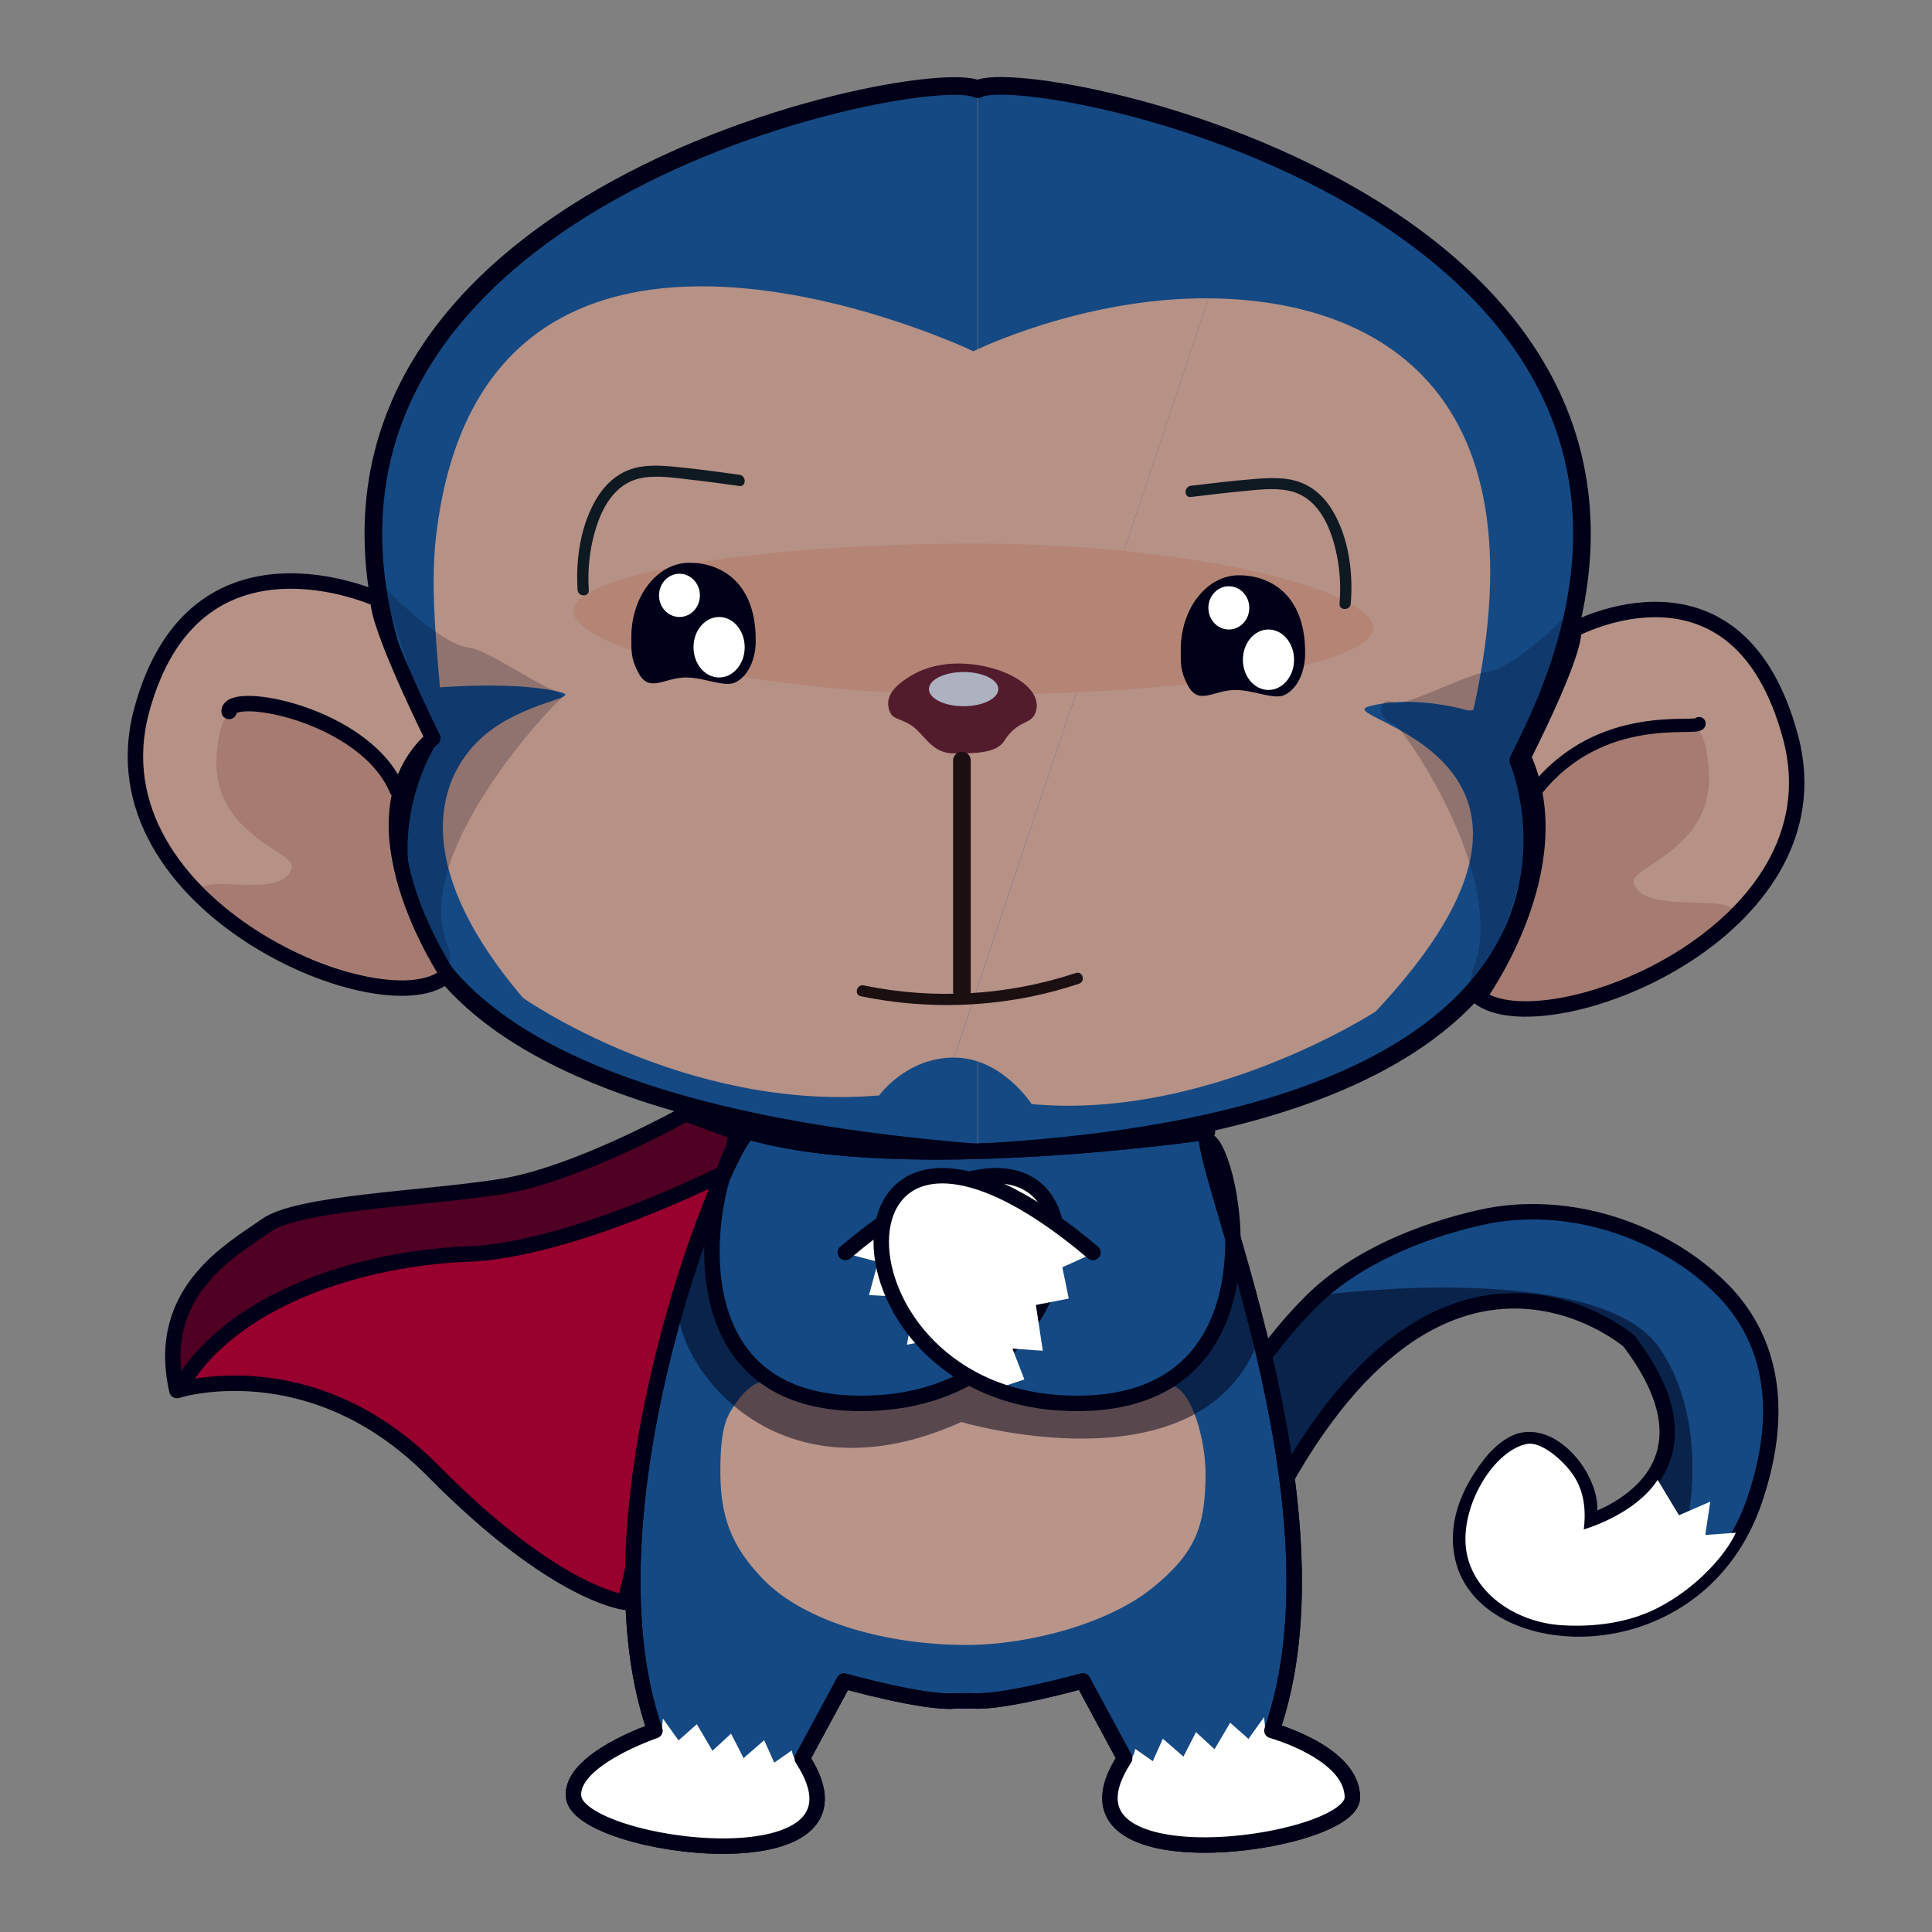 <svg xmlns="http://www.w3.org/2000/svg" version="1.1" viewBox="0 0 576 576">
  <rect x="0" y="0" width="576" height="576" fill="#808080" stroke="none"/>
  <defs>
    <style>
      .cls-1 {
        fill: #a67b72;
      }

      .cls-2 {
        stroke: #1b0f11;
      }

      .cls-2, .cls-3, .cls-4, .cls-5, .cls-6, .cls-7, .cls-8, .cls-9 {
        stroke-linecap: round;
        stroke-linejoin: round;
      }

      .cls-2, .cls-4, .cls-7, .cls-8 {
        fill: none;
      }

      .cls-2, .cls-6 {
        stroke-width: 5.26px;
      }

      .cls-3 {
        opacity: .47;
      }

      .cls-3, .cls-10, .cls-11, .cls-12 {
        fill: #000018;
      }

      .cls-3, .cls-4 {
        stroke-width: .66px;
      }

      .cls-3, .cls-5, .cls-6, .cls-7, .cls-8, .cls-9 {
        stroke: #000018;
      }

      .cls-10 {
        opacity: .21;
      }

      .cls-11 {
        opacity: .52;
      }

      .cls-13 {
        fill: #1b0f11;
      }

      .cls-4 {
        stroke: #fff;
      }

      .cls-14 {
        fill: #b48575;
      }

      .cls-15 {
        fill: #b99489;
      }

      .cls-16 {
        fill: #fff;
      }

      .cls-5, .cls-6 {
        fill: #144983;
      }

      .cls-5, .cls-8, .cls-9 {
        stroke-width: 4.6px;
      }

      .cls-17 {
        fill: #0f1921;
      }

      .cls-7 {
        stroke-width: 3.94px;
      }

      .cls-18 {
        fill: #531c2d;
      }

      .cls-19 {
        fill: #b69186;
      }

      .cls-9 {
        fill: #98002e;
      }

      .cls-20 {
        fill: #adb1c0;
      }
    </style>
  </defs>
  <!-- Generator: Adobe Illustrator 28.6.0, SVG Export Plug-In . SVG Version: 1.2.0 Build 709)  -->
  <g>
    <g id="Layer_1">
      <path class="cls-5" d="M353.47,446.57s12.96-34.25,37.48-58.61c13.5-13.41,33.13-20.99,49.87-24.87,27.15-6.29,55.52,4.36,72.3,21.02,13.86,13.76,19.7,34.48,10.03,63.04-16.59,49-78.43,46.56-86.66,18.78-2.37-7.99-1.1-18.12,7.97-29.69,2.97-3.79,6.75-6.43,9.87-6.92,11.38-1.78,22.92,16.01,18.73,24.65,0,0,44.23-12.6,12.62-54.12,0,0-58.58-50.58-109.89,55.68l-22.32-8.96Z"/>
      <path class="cls-11" d="M394.88,385.99s-32.02,26.73-39.52,61.62l19.35,7.96s21.39-40.99,42.15-56.73c4.07-3.09,7.34-5.63,11.27-6.23,16.18-2.49,20.86-7.26,31.96-5.36,5.13.88,12,2.55,21.39,7.68,4.19,2.29,28.2,26.5,8.41,54.13l12.84,6.5s7.48-30.55-7.73-53.32c-18.04-26.99-100.13-16.25-100.13-16.25Z"/>
      <path class="cls-16" d="M517.52,456.97c-2.99,6.51-11.65,16.51-23.51,22.52-8.3,4.21-18.48,5.71-28.59,5.04-11.98-.8-24.18-7.82-27.66-19.46-4.05-13.59,6.92-32.53,17.47-34.58,4.12-.8,10.16,4.52,12.81,7.9,2.65,3.36,5.28,8.6,4.14,17.58,0,0,15.17-4.24,22.03-14.77l6.35,10.55,9.33-4.05-1.48,9.93,9.1-.66Z"/>
      <path class="cls-4" d="M457.81,230.77"/>
      <path class="cls-4" d="M454.15,225.64"/>
      <path class="cls-4" d="M234.88,265.89"/>
      <path class="cls-4" d="M238.53,260.77"/>
      <path class="cls-19" d="M469.15,187.72s48.92-26.54,64.66,31.98c15.75,58.52-73.37,92.68-92.98,77.53,0,0,28.22-38.65,13.32-71.59,0,0,15.68-30.69,14.99-37.92Z"/>
      <path class="cls-1" d="M456.1,239.08c-5.26,0,8.53-22.34,42.39-24.82,9.06-.67,10.2,8,10.83,13.6.8,7.01-.23,15.07-7.07,22.11-8.34,8.58-16.73,10.19-14.99,13.93,4.33,9.24,31.23,1.43,29.98,9.31-1.07,6.78-69.13,40.91-73.13,24.17-1.09-4.56,7.31-13.59,10.01-19.91,3.48-8.13,4.65-16.25,3.48-23.6-1.47-9.3.74-14.78-1.51-14.78Z"/>
      <path class="cls-8" d="M469.15,187.72s48.92-26.54,64.66,31.98c15.75,58.52-73.37,92.68-92.98,77.53,0,0,28.22-38.65,13.32-71.59,0,0,15.68-30.69,14.99-37.92Z"/>
      <path class="cls-6" d="M291.54,26.55c15.71-8.32,240.32,36.97,164.52,193.18-.23.48-.46.95-.69,1.43-.93,1.91-1.83,3.77-2.71,5.58,0,0,45.12,105.63-161.13,116.85"/>
      <path class="cls-6" d="M291.41,343.62c-226.69-18.08-164.81-121-164.81-121-.87-1.82.05.09-.87-1.82-.23-.47,1.39-.56,1.16-1.04C51.09,63.56,275.7,18.26,291.41,26.59"/>
      <path class="cls-19" d="M360.27,88.94c47.4.32,100.66,24.87,79.07,122.38-.25,1.13-3.54,0-3.54,0,0,0-15.25-4.16-27.72-.69-12.48,3.47,74.17,14.08,2.08,90.92,0,0-49.91,32.47-102.6,27.62,0,0-8.86-13.86-23.14-13.86"/>
      <path class="cls-19" d="M284.42,315.3c-14.29,0-22.31,11.29-22.31,11.29-57.83,4.91-106.16-29.06-106.16-29.06-34.76-40.8-25.21-66.9-11.26-78.53,11.78-9.82,28.43-10.94,22.72-12.53-12.48-3.46-36.31-1.55-36.31-1.55,0,0,.08,0-.03-1.16-1.51-16.9-2.53-31.09-1.08-43.73,14.3-124.97,160.21-55.31,160.21-55.31,0,0,32.35-16.04,70.09-15.78"/>
      <g>
        <g>
          <path class="cls-14" d="M409.44,187.21c0,10.98-53.38,19.88-119.24,19.88s-119.23-13.92-119.23-24.9,53.84-20.13,119.7-20.13,118.77,14.18,118.77,25.16Z"/>
          <g>
            <path class="cls-12" d="M389.1,195.07c-.06,5.05-2.11,10.08-5.97,12.06-3.27,1.67-9.2-1.42-14.82-1.42-6.52,0-10.85,4.71-14.12-1.27-2.33-4.26-2.17-6.85-2.17-10.75,0-12.25,7.76-22.18,17.33-22.18s19.97,6.01,19.76,23.57Z"/>
            <path class="cls-16" d="M385.81,196.69c0,4.98-3.41,9.01-7.63,9.01s-7.63-4.03-7.63-9.01,3.41-9.01,7.63-9.01,7.63,4.04,7.63,9.01Z"/>
            <path class="cls-16" d="M372.46,181.23c0,3.56-2.73,6.45-6.1,6.45s-6.1-2.89-6.1-6.45,2.73-6.45,6.1-6.45,6.1,2.89,6.1,6.45Z"/>
          </g>
          <g>
            <path class="cls-12" d="M225.31,191.34c-.06,5.05-2.1,10.08-5.97,12.06-3.27,1.67-9.2-1.42-14.82-1.42-6.52,0-10.85,4.7-14.13-1.27-2.33-4.26-2.17-6.85-2.17-10.75,0-12.25,7.76-22.18,17.33-22.18s19.97,6.01,19.76,23.57Z"/>
            <path class="cls-16" d="M222.02,192.97c0,4.98-3.42,9.01-7.63,9.01s-7.63-4.03-7.63-9.01,3.41-9.02,7.63-9.02,7.63,4.04,7.63,9.02Z"/>
            <path class="cls-16" d="M208.67,177.5c0,3.57-2.73,6.45-6.1,6.45s-6.09-2.88-6.09-6.45,2.73-6.45,6.09-6.45,6.1,2.89,6.1,6.45Z"/>
          </g>
        </g>
        <g>
          <path class="cls-18" d="M308.82,212.21c-1.27,4.06-5.39,2.2-9.41,8.68-2.39,3.84-9.38,3.72-15.02,3.72-7.19,0-8.84-6.36-13.53-8.86-3.65-1.94-5.1-1.37-5.89-4.54-.9-3.66,1.67-6.45,5.11-8.8,3.82-2.62,8.91-4.59,15.63-4.59,12.76,0,25.47,6.8,23.11,14.39Z"/>
          <path class="cls-20" d="M297.64,205.45c0,2.82-4.63,5.1-10.35,5.1s-10.34-2.28-10.34-5.1,4.64-5.1,10.34-5.1,10.35,2.28,10.35,5.1Z"/>
        </g>
      </g>
      <line class="cls-2" x1="286.78" y1="226.74" x2="286.78" y2="295.69"/>
      <path class="cls-7" d="M506.56,215.73c-.46,2.1-29.42-4.66-48.75,20.05"/>
      <g>
        <path class="cls-19" d="M112.74,180.26s-54.82-25.38-70.56,33.14c-15.74,58.52,73.8,95.48,91.18,78.68,0,0-31.13-46.47-4.35-70.43,0,0-16.96-34.16-16.27-41.39Z"/>
        <path class="cls-1" d="M117.97,234.63c5.26,0-8.54-22.34-42.39-24.83-9.07-.66-10.2,8.01-10.83,13.6-.79,7.01.23,15.07,7.06,22.11,8.34,8.58,16.73,10.19,14.99,13.93-4.32,9.24-28.71-.34-27.47,7.53,1.07,6.78,64.06,35.29,74.03,25.11,3.27-3.35-7.76-12.42-10.47-18.75-3.48-8.12-7.6-16.57-6.44-23.92,1.46-9.3-.74-14.78,1.52-14.78Z"/>
        <path class="cls-8" d="M68.3,212.11c0-6.66,40.67.8,50.09,23.36"/>
        <path class="cls-8" d="M112.78,178.7s-54.82-25.38-70.56,33.14c-15.74,58.52,73.8,95.49,91.18,78.68,0,0-31.13-46.47-4.35-70.43,0,0-16.95-34.15-16.27-41.38Z"/>
      </g>
      <path class="cls-9" d="M204.41,332.06s-32.18,18.11-55.11,21.73c-22.93,3.62-60.34,4.69-70,11.59-9.66,6.91-33.39,19.46-26.55,49.19,0,0,39.99-12.91,76.52,24.1,36.53,37.01,57.05,39.02,57.05,39.02l33.39-140.04-15.29-5.59Z"/>
      <path class="cls-5" d="M223.5,337.51c-5.25-1.52-51.8,110.99-28.23,178.47,0,0-25.58,8.63-24.25,19.8,1.85,15.47,93.57,27.34,68.15-11.48l12.48-23.11s24.02,6.71,32.84,5.93l5.47-.05c8.8.79,32.86-5.93,32.86-5.93l12.48,23.11c-25.42,38.82,67.89,26.15,67.89,11.63,0-13.34-23.99-19.94-23.99-19.94,23.57-67.47-23.42-171.82-19.25-178.43,0,0-90.58,13.29-136.45.01Z"/>
      <path class="cls-16" d="M251.42,373.49c14.15-11.33,34.2-23.46,46.74-21.8,20.91,2.77,26.42,29.8-11.11,59.55l-5.31-3.33.47-9.31-11.82,2.31,2.49-14.04-13.8-.76,2.68-9.9-10.34-2.72Z"/>
      <path class="cls-15" d="M359.41,439.13c0-9.93-4.26-25.82-10.72-26.12-1.07-.05-21.28,5.39-23.73,5.76-5.24.79-10.54,2.12-16.35-.83-6.22-3.15-17.83-6.71-18.39-6.71-.89,0-11.61,4.85-17.75,6.72-8.15,2.48-13.66,2.35-20.28,1.78-8.71-.74-23-8.5-25.26-7.82-4.2,1.27-7.2,5.75-9.02,8.67-2.51,4.02-3.15,9.92-3.15,18.08,0,13.33,3.16,22.13,12.48,31.89,12.9,13.5,38.17,19.87,60.77,19.87,19.45,0,42.94-6.7,55.69-17.1,12.77-10.41,15.72-18.3,15.72-34.2Z"/>
      <path class="cls-8" d="M220.89,340.16c-6.86,1.83-28.48,82.25,40.84,78.09,73.42-4.41,72.1-114.15-9.71-44.83"/>
      <path class="cls-16" d="M325.36,373.9c-19.72-19.85-48.96-28.21-57.74-18.06-7.53,8.7-3.91,42.34,28.42,58.58l9.36-3.17-3.56-9.19,9.06.65-2.06-13.66,9.8-1.9-1.92-9.33,8.64-3.9Z"/>
      <path class="cls-8" d="M360.13,340.16c6.86,1.83,25.35,82.25-43.97,78.09-73.42-4.41-72.1-114.15,9.7-44.83"/>
      <path class="cls-16" d="M236.06,521.88s.23,1.52,1.05,2.81c1.84,2.9,3.46,2.11,4.59,10.63.47,3.48-1.63,9.73-13.56,12.32-12.57,2.73-51.42.11-55.65-11.36-4.23-11.47,24.71-19.51,24.71-19.51l.44-4.4,4.66,6.51,5.45-4.83,4.66,7.91,5.54-5.1,3.74,7.29,6.14-5.33,3,6.69,5.22-3.65Z"/>
      <path class="cls-16" d="M338.45,521.42s-.23,1.52-1.06,2.81c-1.84,2.9-3.46,2.11-4.6,10.63-.46,3.48,1.63,9.73,13.57,12.33,12.57,2.73,51.42.11,55.65-11.36,4.23-11.47-24.71-19.51-24.71-19.51l-.44-4.39-4.65,6.5-5.45-4.83-4.66,7.91-5.53-5.1-3.74,7.3-6.14-5.33-3,6.69-5.22-3.65Z"/>
      <path class="cls-8" d="M223.5,337.51c-5.25-1.52-51.8,110.99-28.23,178.47,0,0-25.58,8.63-24.25,19.8,1.85,15.47,93.57,27.34,68.15-11.48l12.48-23.11s24.02,6.71,32.84,5.93l5.47-.05c8.8.79,32.86-5.93,32.86-5.93l12.48,23.11c-25.42,38.82,67.89,26.15,67.89,11.63,0-13.34-23.99-19.94-23.99-19.94,23.57-67.47-23.42-171.82-19.25-178.43,0,0-90.58,13.29-136.45.01Z"/>
      <path class="cls-11" d="M209.98,365.22s-4.87,15.63-7.11,21.14c-5.53,13.55,24,64.48,83.75,37.59,0,0,69.79,20.76,87.96-22.75,0,0-8.63-36.21-6.06-26.53,2.56,9.68-12.29,61.18-80.33,37.83,0,0-74.83,33.77-78.21-47.27Z"/>
      <path class="cls-3" d="M204.41,332.06c-7.84,2.82-28.55,18.36-52.28,22.78-23.73,4.42-60.55,4.04-69.8,9.74-9.25,5.7-35.26,17.37-29.9,51.16,0,0,14.23-25.41,42.78-33.43,28.55-8.01,105.06-12.97,122.5-36.3l1.99-8.36-15.29-5.59Z"/>
      <path class="cls-8" d="M214.34,350.43s-44.41,22.33-74.94,23.46c-30.54,1.13-70.75,12.83-86.13,40.52"/>
      <path class="cls-10" d="M468.32,182.04c-.11.45-16.66,17.36-25.21,18.31-5.75.64-24.66,10.63-27.48,9.14-4.54-2.4-5.79,4.73,0,6.38,2.46.7,33.19,44.68,24.08,71.49-9.12,26.81,27.01-32.54,12.97-60.62,0,0,9.52-21.04,15.65-44.7Z"/>
      <path class="cls-10" d="M114.39,174.71c.12.45,16.66,17.36,25.22,18.31,5.74.64,22.38,12.44,26.15,12.85,0,0,3.08,1.63,1.33,2.67-2.21,1.3-43.36,44.68-34.25,71.5,9.12,26.81-32.94-31.59-2.8-60.62,0,0-9.52-21.03-15.65-44.7Z"/>
      <path class="cls-17" d="M397.16,152.03c-2.21-3.62-5.28-6.59-9.27-8.14-4.52-1.76-9.55-1.43-14.28-1.05-6.2.5-12.38,1.24-18.56,1.99-2.11.25-2.13,3.59,0,3.34,5-.6,10-1.21,15.01-1.68,4.55-.43,9.41-1.12,13.94-.24,8.55,1.66,12.35,9.89,14.19,17.59,1.26,5.29,1.62,10.72,1.18,16.14-.17,2.14,3.16,2.13,3.34,0,.76-9.31-.61-19.84-5.55-27.95Z"/>
      <path class="cls-17" d="M178.24,148.02c2.27-3.58,5.4-6.5,9.41-7.98,4.55-1.68,9.57-1.26,14.29-.8,6.19.6,12.36,1.46,18.53,2.31,2.1.29,2.07,3.63-.06,3.34-4.99-.69-9.97-1.38-14.98-1.94-4.54-.51-9.39-1.28-13.94-.48-8.57,1.51-12.52,9.67-14.49,17.35-1.36,5.26-1.8,10.69-1.46,16.12.14,2.14-3.2,2.07-3.34-.06-.6-9.32.95-19.83,6.03-27.85Z"/>
      <path class="cls-13" d="M320.79,290.08c-20.33,6.74-42.29,8.06-63.27,3.71-2.1-.43-2.99,2.78-.89,3.22,16.78,3.48,34.17,3.51,50.96.07,4.77-.98,9.46-2.25,14.08-3.78,2.03-.67,1.16-3.9-.89-3.22Z"/>
    </g>
  </g>
</svg>
